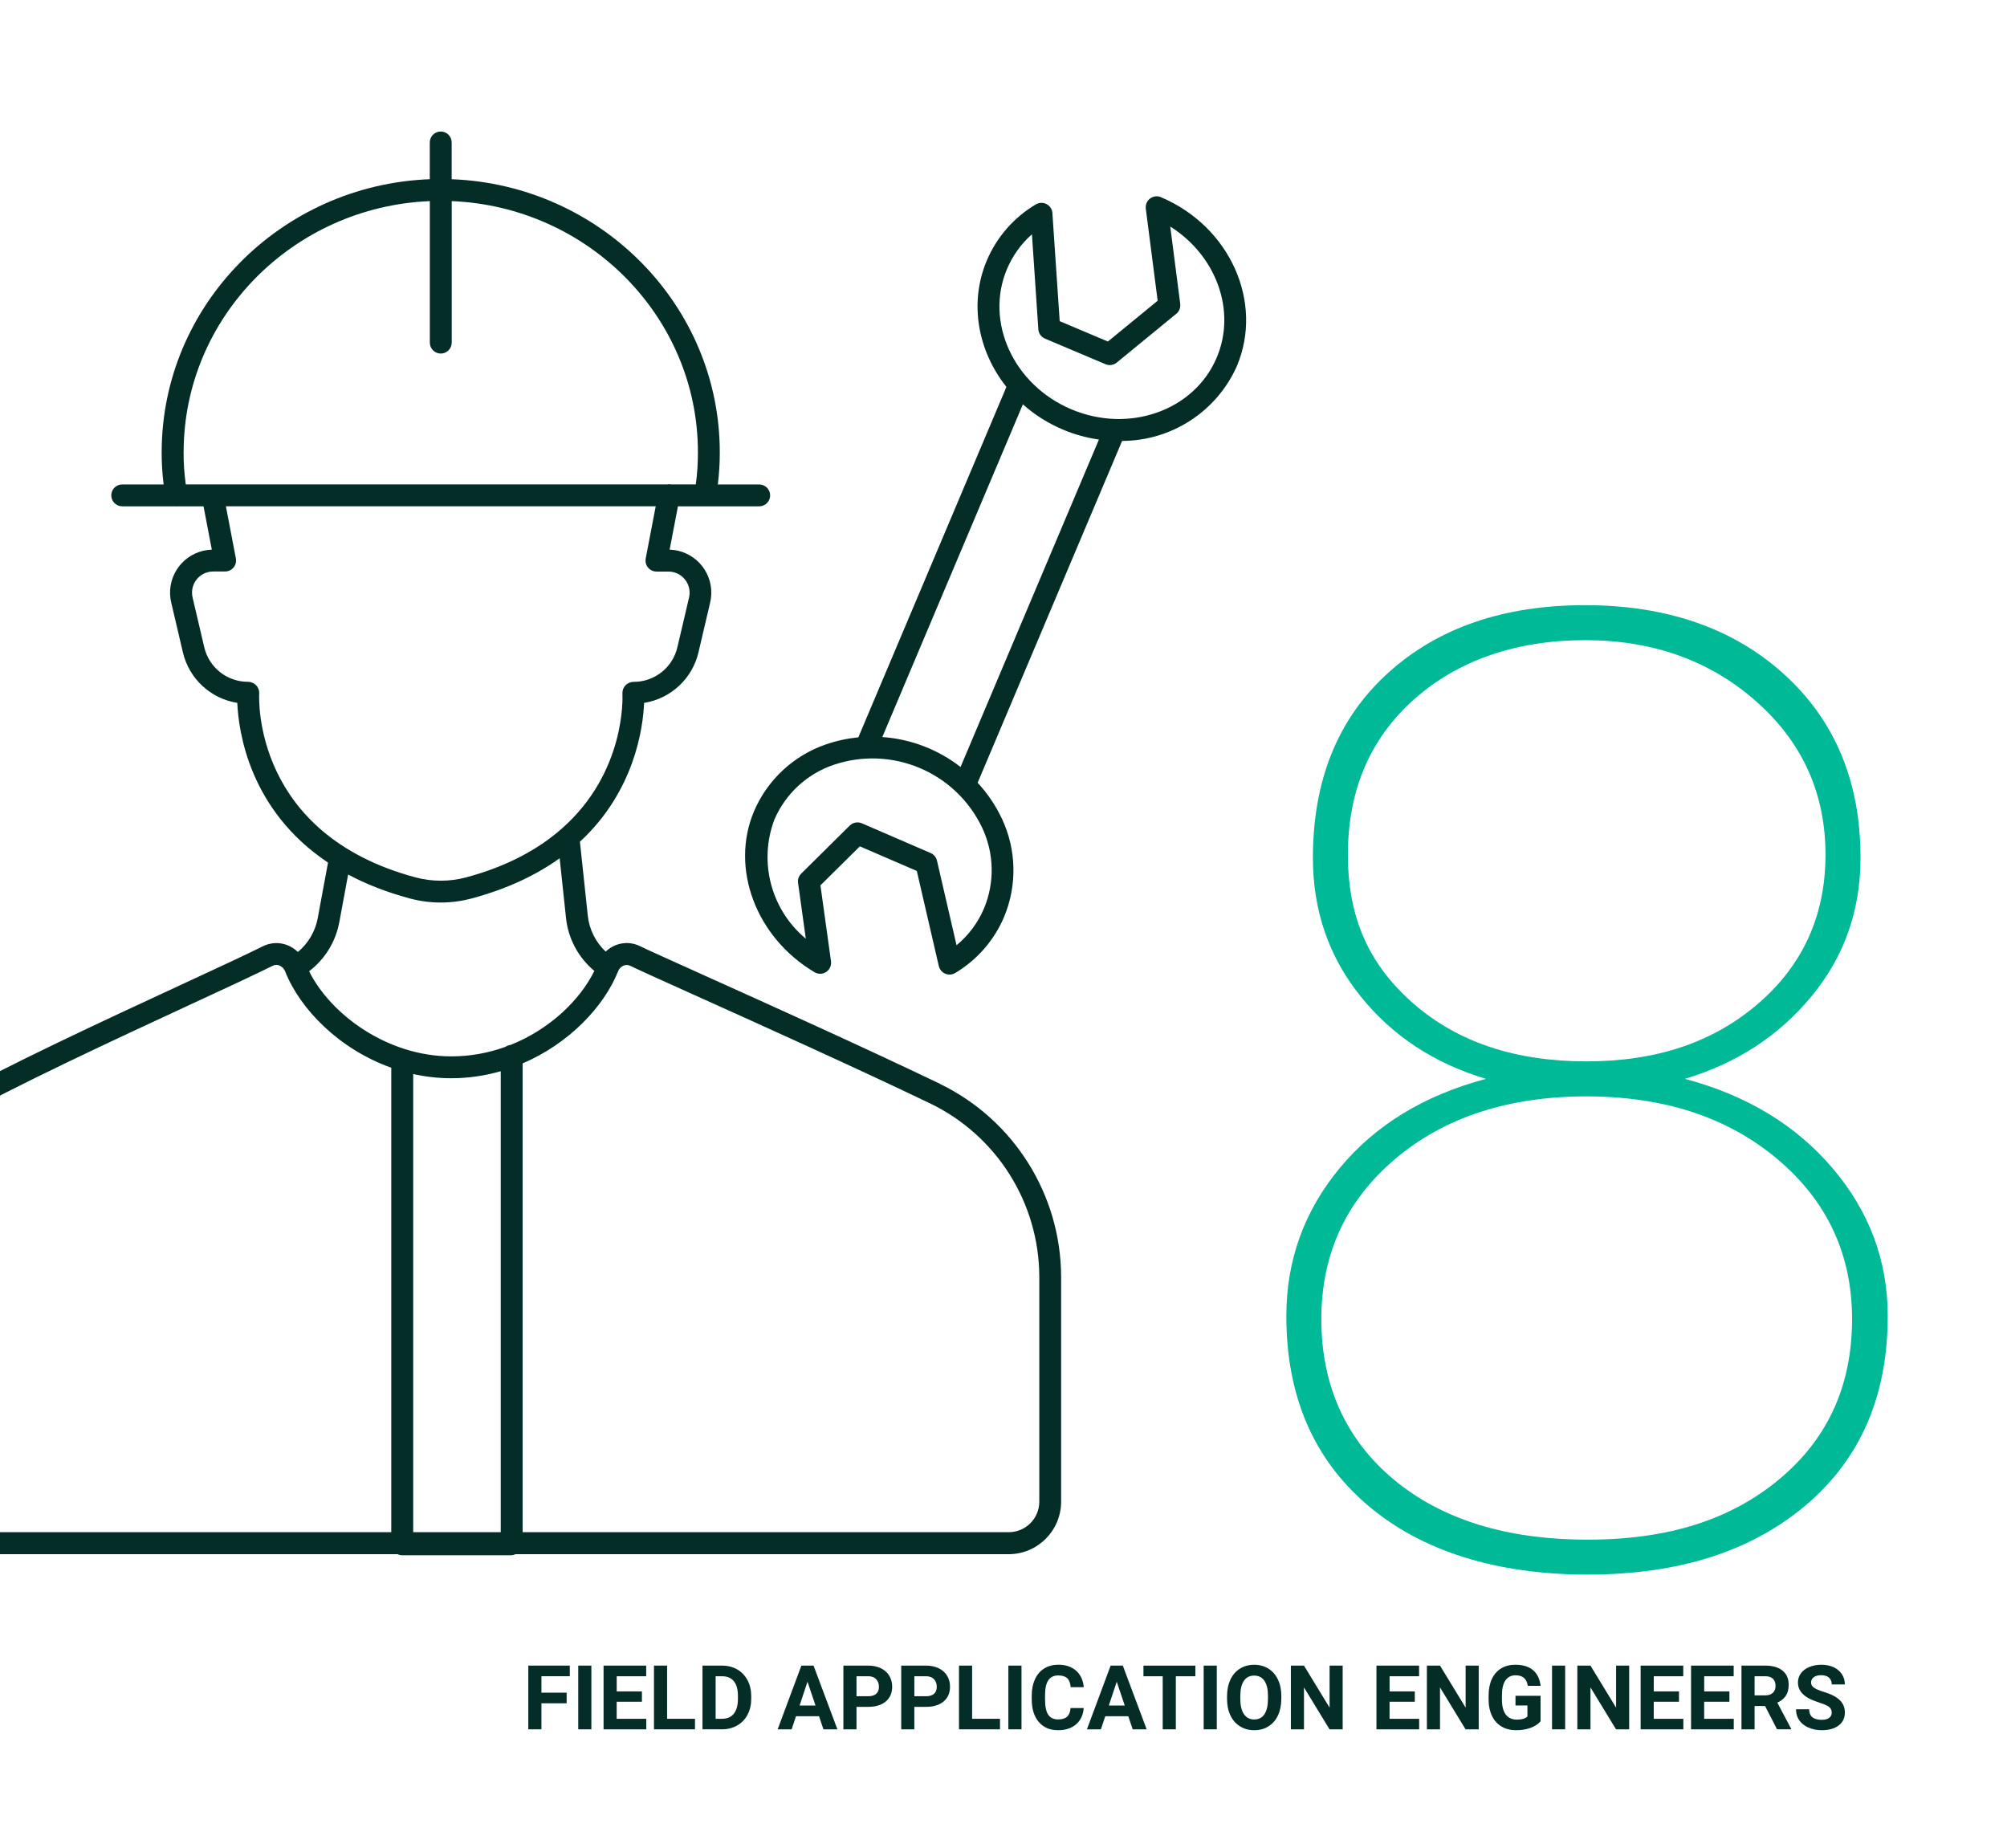 <svg xmlns="http://www.w3.org/2000/svg" id="Ebene_1" data-name="Ebene 1" viewBox="0 0 755.53 695.68"><defs><style>      .cls-1 {        fill: #052d28;      }      .cls-2 {        fill: #00b996;      }    </style></defs><path class="cls-2" d="M700.38,322.96c0,19.84-6.14,37.2-18.42,52.08-12.28,14.88-28.18,25.25-47.69,31.1,23.26,6.18,41.8,17.4,55.62,33.67,13.82,16.26,20.74,34.81,20.74,55.62,0,30.09-10.29,53.83-30.86,71.23-20.58,17.41-47.94,26.1-82.09,26.1s-62.41-8.7-82.82-26.1c-20.41-17.4-30.62-41.14-30.62-71.23,0-20.98,6.71-39.56,20.13-55.74,13.42-16.18,31.75-27.36,55.01-33.54-19.52-5.86-35.25-16.22-47.21-31.1-11.95-14.88-17.93-32.24-17.93-52.08,0-29.27,9.39-52.45,28.18-69.53,18.78-17.08,43.55-25.62,74.28-25.62s55.9,8.7,75.02,26.1c19.11,17.41,28.67,40.42,28.67,69.04h-.01ZM697.21,496.66c0-24.4-9.35-44.48-28.05-60.26-18.7-15.77-42.69-23.66-71.97-23.66s-53.43,7.85-71.97,23.54c-18.54,15.7-27.81,35.82-27.81,60.38s9.06,45.13,27.2,60.26c18.13,15.12,42.49,22.69,73.06,22.69s54-7.6,72.21-22.81,27.32-35.25,27.32-60.13h0ZM687.2,321.74c0-23.09-8.7-42.33-26.1-57.7-17.4-15.37-38.87-23.05-64.4-23.05s-47.61,7.4-64.28,22.2c-16.67,14.8-25.01,34.32-25.01,58.55s8.29,41.84,24.88,56.23,38.22,21.59,64.89,21.59,47.94-7.28,64.77-21.83,25.25-33.22,25.25-55.99h0Z"></path><path class="cls-1" d="M437.03,74.22c-.67-.28-1.4-.38-2.13-.29-2.26.29-3.86,2.35-3.57,4.61l4.47,34.67-18.74,15.36-18.14-7.67-2.75-40.7c-.04-.65-.24-1.29-.58-1.85-1.17-1.95-3.71-2.58-5.66-1.41-8.25,4.9-14.71,12.3-18.45,21.13-6.78,16.07-3.34,34.1,7.38,47.59l-55.74,131.91c-4.1.41-8.21,1.29-12.26,2.68-12.15,4.2-21.96,13.33-27.01,25.15-9.07,21.44.72,47.52,22.79,60.61.81.48,1.75.67,2.68.54,2.25-.32,3.82-2.4,3.51-4.66l-3.98-28.59,14.84-14.69,21.44,9.27,8.28,35.8c.43,1.87,2.1,3.2,4.02,3.2.74,0,1.46-.19,2.1-.56,8.24-4.9,14.71-12.3,18.45-21.13,4.96-11.86,4.68-25.26-.77-36.9-2.4-5.11-5.52-9.67-9.18-13.62l54.38-128.68c18.64-.08,35.57-11.04,43.19-28.13,10.19-24.12-2.61-52.66-28.58-63.63h0ZM332.15,277.45l52.91-125.23c4.31,3.84,9.35,7.08,15.02,9.48,4.36,1.85,8.94,3.11,13.61,3.77l-52.09,123.27c-8.45-6.58-18.72-10.53-29.45-11.28h0ZM370.44,341.94c-2.28,5.4-5.83,10.16-10.35,13.9l-7.37-31.86c-.3-1.27-1.18-2.33-2.38-2.85l-25.9-11.2c-.52-.23-1.08-.34-1.65-.34-1.09,0-2.13.43-2.9,1.19l-18.28,18.1c-.92.91-1.36,2.21-1.18,3.5l2.92,21c-13.08-10.89-17.84-28.86-11.85-44.8,4.16-9.7,12.23-17.19,22.21-20.61,21.99-7.5,46.1,2.69,56.05,23.68,4.49,9.55,4.74,20.55.69,30.29h-.01ZM458.03,134.62c-8.42,19.93-32.98,28.66-54.74,19.46-21.77-9.2-32.62-32.89-24.2-52.82h0c2.11-5,5.31-9.47,9.38-13.07l2.41,35.77c.1,1.55,1.07,2.91,2.51,3.52l22.78,9.63c1.41.6,3.03.36,4.22-.61l22.43-18.38c1.1-.9,1.66-2.3,1.48-3.71l-3.76-29.12c17.2,10.82,25,31.57,17.5,49.32h-.01Z"></path><path class="cls-1" d="M353.81,407.99c-28.51-13.7-65.43-30.32-89.85-41.32-12.01-5.41-20.68-9.32-22.93-10.44-2.86-1.45-6.21-1.61-9.2-.44-1.44.56-2.73,1.4-3.83,2.44-3.75-3.54-6.18-8.32-6.73-13.54l-2.96-27.81c20.65-19.09,23.77-42.97,24.16-52.27,10.09-1.6,18.19-9.16,20.49-19.11l4.38-18.68c.25-1.05.39-2.12.42-3.19.29-8.94-6.73-16.43-15.68-16.71l3.13-16.31h30.59c2.28,0,4.12-1.85,4.12-4.12s-1.85-4.12-4.12-4.12h-15.58c.5-4.01.76-8.05.74-12.09,0-55.37-44.91-100.68-100.93-102.81v-13.84c0-2.28-1.85-4.12-4.12-4.12s-4.12,1.85-4.12,4.12v13.84c-56.02,2.13-100.93,47.43-100.93,102.81-.02,4.04.23,8.08.74,12.09h-15.59c-2.28,0-4.12,1.85-4.12,4.12s1.85,4.12,4.12,4.12h19.9c.31.04.63.04.96,0h9.75l3.12,16.31c-1.08.03-2.16.17-3.21.42-8.72,2.04-14.13,10.77-12.08,19.48l4.38,18.68c2.3,9.95,10.41,17.51,20.5,19.11.46,10.7,4.5,40.34,34.15,60.12l-3.87,20.91c-.93,5.02-3.6,9.5-7.46,12.74-1.14-1.11-2.5-2-4.02-2.59-2.99-1.15-6.33-.98-9.19.45-6.33,3.17-17.55,8.36-30.54,14.38-28.17,13.05-66.75,30.91-89.84,43.95-20.11,11.45-32.54,32.8-32.57,55.94v94.83c.02,10.9,8.85,19.73,19.75,19.75h183.92c.53.25,1.11.39,1.73.39h41.2c.53-.04,1.02-.19,1.48-.39h185.62c10.9-.01,19.74-8.84,19.77-19.74v-84.73c-.1-30.94-17.83-59.13-45.68-72.61l.03-.02ZM69.13,170.26c0-50.84,41.21-92.43,92.68-94.55v53.27c0,2.28,1.85,4.12,4.12,4.12s4.12-1.85,4.12-4.12v-53.27c51.47,2.12,92.68,43.71,92.68,94.55.02,4.05-.25,8.09-.8,12.09h-9.35s-.04,0-.06-.02c-.47-.08-.92-.06-1.36.02H69.93c-.55-4.01-.83-8.05-.81-12.09h0ZM97.58,261.02c.04-1.14-.38-2.24-1.16-3.06-.81-.82-1.9-1.28-3.05-1.29-7.87.03-14.72-5.39-16.49-13.06l-4.38-18.68c-.14-.6-.21-1.21-.21-1.83,0-4.4,3.57-7.96,7.97-7.96h4.5c.26,0,.52-.02.77-.07,2.24-.43,3.7-2.59,3.27-4.82l-3.76-19.65h161.8l-3.77,19.67c-.05.26-.07.52-.07.78,0,2.28,1.85,4.12,4.13,4.12h4.51c.61,0,1.23.07,1.82.21,4.28,1.01,6.93,5.29,5.93,9.57l-4.38,18.68c-1.77,7.67-8.62,13.09-16.49,13.06-1.15,0-2.25.47-3.05,1.29-.8.84-1.22,1.97-1.16,3.13.08,1.59,1.19,29.77-22.94,50.93-.02.02-.04.03-.06.05-8.47,7.42-20.04,13.97-35.86,18.21-6.23,1.66-12.79,1.66-19.02,0-60.96-16.36-58.96-67.05-58.85-69.27h0ZM127.74,347.13l3.31-17.9c6.64,3.54,14.33,6.61,23.23,9,3.8,1.02,7.71,1.53,11.65,1.53s7.83-.52,11.61-1.53c13.74-3.68,24.58-8.99,33.14-15.13l2.39,22.46c.82,7.83,4.68,14.98,10.67,19.95-5.44,11.03-16.87,22.04-31.63,27.89-.68.09-1.32.32-1.86.7-6.28,2.26-13.12,3.58-20.34,3.58-24.18,0-45.46-15.82-53.55-32.05,5.93-4.51,10.01-11.09,11.37-18.49h.01ZM155.55,576.81v-172.48c4.6,1.01,9.4,1.58,14.35,1.58,6.5,0,12.73-.96,18.6-2.64v173.54h-32.95ZM-45.72,565.3v-94.83c.02-20.17,10.85-38.78,28.38-48.77,22.79-12.87,61.2-30.65,89.23-43.64,13.05-6.04,24.33-11.26,30.74-14.48.45-.23.94-.35,1.45-.35.38.01.75.09,1.1.24.99.4,1.77,1.2,2.15,2.2,5.68,14.35,20.48,29.35,39.96,36.28v174.85H-34.21c-6.35,0-11.5-5.15-11.51-11.51h0ZM391.24,565.3c0,6.35-5.15,11.5-11.51,11.51h-182.99v-176.48c17.46-7.48,30.62-21.35,35.94-34.67.37-.99,1.13-1.77,2.11-2.17.83-.32,1.75-.28,2.54.13,2.4,1.2,10.69,4.93,23.22,10.58,24.39,10.98,61.25,27.58,89.67,41.23,25,12.1,40.92,37.38,41.02,65.16v84.73-.02Z"></path><g><path class="cls-1" d="M213.31,641.22h-9.49v9.8h-4.94v-23.99h15.62v4h-10.68v6.19h9.49v3.99Z"></path><path class="cls-1" d="M222.62,651.02h-4.94v-23.99h4.94v23.99Z"></path><path class="cls-1" d="M241.64,640.62h-9.49v6.43h11.14v3.97h-16.08v-23.99h16.05v4h-11.1v5.72h9.49v3.87Z"></path><path class="cls-1" d="M251.13,647.05h10.5v3.97h-15.44v-23.99h4.94v20.02Z"></path><path class="cls-1" d="M264.45,651.02v-23.99h7.38c2.11,0,4,.48,5.66,1.42,1.66.95,2.96,2.3,3.9,4.05s1.4,3.74,1.4,5.97v1.1c0,2.23-.46,4.21-1.38,5.95-.92,1.74-2.21,3.08-3.88,4.04-1.67.96-3.55,1.44-5.65,1.45h-7.43ZM269.4,631.04v16.01h2.39c1.93,0,3.41-.63,4.43-1.89s1.54-3.07,1.57-5.42v-1.27c0-2.44-.51-4.29-1.52-5.54-1.01-1.26-2.49-1.89-4.43-1.89h-2.44Z"></path><path class="cls-1" d="M308.33,646.08h-8.67l-1.65,4.94h-5.26l8.93-23.99h4.58l8.98,23.99h-5.26l-1.66-4.94ZM301,642.07h6l-3.02-8.98-2.98,8.98Z"></path><path class="cls-1" d="M322.43,642.57v8.45h-4.94v-23.99h9.36c1.8,0,3.39.33,4.75.99,1.37.66,2.42,1.6,3.16,2.81s1.1,2.59,1.1,4.14c0,2.35-.8,4.2-2.41,5.56-1.61,1.36-3.84,2.03-6.68,2.03h-4.33ZM322.43,638.56h4.42c1.31,0,2.3-.31,2.99-.92s1.03-1.49,1.03-2.64-.35-2.12-1.04-2.85c-.69-.73-1.65-1.1-2.87-1.12h-4.53v7.53Z"></path><path class="cls-1" d="M344.2,642.57v8.45h-4.94v-23.99h9.36c1.8,0,3.39.33,4.75.99,1.37.66,2.42,1.6,3.16,2.81s1.1,2.59,1.1,4.14c0,2.35-.8,4.2-2.41,5.56-1.61,1.36-3.84,2.03-6.68,2.03h-4.33ZM344.2,638.56h4.42c1.31,0,2.3-.31,2.99-.92s1.03-1.49,1.03-2.64-.35-2.12-1.04-2.85c-.69-.73-1.65-1.1-2.87-1.12h-4.53v7.53Z"></path><path class="cls-1" d="M365.96,647.05h10.49v3.97h-15.44v-23.99h4.94v20.02Z"></path><path class="cls-1" d="M384.54,651.02h-4.94v-23.99h4.94v23.99Z"></path><path class="cls-1" d="M407.96,643.03c-.19,2.58-1.14,4.61-2.86,6.1-1.72,1.48-3.99,2.22-6.8,2.22-3.08,0-5.49-1.04-7.26-3.11-1.76-2.07-2.64-4.91-2.64-8.53v-1.47c0-2.31.41-4.34,1.22-6.1.81-1.76,1.97-3.11,3.49-4.04,1.51-.94,3.26-1.41,5.26-1.41,2.77,0,5,.74,6.69,2.22s2.67,3.56,2.93,6.24h-4.94c-.12-1.55-.55-2.67-1.29-3.37s-1.87-1.05-3.39-1.05c-1.65,0-2.88.59-3.7,1.77-.82,1.18-1.24,3.01-1.26,5.5v1.81c0,2.59.39,4.49,1.18,5.68s2.02,1.8,3.71,1.8c1.53,0,2.67-.35,3.42-1.05s1.18-1.78,1.29-3.24h4.94Z"></path><path class="cls-1" d="M424.75,646.08h-8.67l-1.65,4.94h-5.26l8.93-23.99h4.58l8.98,23.99h-5.26l-1.66-4.94ZM417.41,642.07h6l-3.02-8.98-2.98,8.98Z"></path><path class="cls-1" d="M449.99,631.04h-7.35v19.98h-4.94v-19.98h-7.25v-4h19.54v4Z"></path><path class="cls-1" d="M458.06,651.02h-4.94v-23.99h4.94v23.99Z"></path><path class="cls-1" d="M482.34,639.57c0,2.36-.42,4.43-1.25,6.21-.83,1.78-2.03,3.15-3.58,4.12-1.55.97-3.34,1.45-5.35,1.45s-3.76-.48-5.32-1.43c-1.56-.96-2.77-2.32-3.62-4.09-.86-1.77-1.29-3.81-1.3-6.12v-1.19c0-2.36.43-4.44,1.28-6.24.85-1.8,2.05-3.17,3.61-4.13s3.33-1.44,5.33-1.44,3.78.48,5.33,1.44c1.55.96,2.76,2.34,3.61,4.13.85,1.8,1.28,3.87,1.28,6.22v1.07ZM477.33,638.48c0-2.51-.45-4.43-1.35-5.73-.9-1.31-2.19-1.96-3.86-1.96s-2.94.65-3.84,1.94-1.36,3.18-1.37,5.68v1.17c0,2.45.45,4.35,1.35,5.7s2.2,2.03,3.89,2.03,2.93-.65,3.82-1.95,1.34-3.2,1.35-5.69v-1.17Z"></path><path class="cls-1" d="M505.44,651.02h-4.94l-9.62-15.78v15.78h-4.94v-23.99h4.94l9.64,15.82v-15.82h4.93v23.99Z"></path><path class="cls-1" d="M532.59,640.62h-9.49v6.43h11.14v3.97h-16.08v-23.99h16.05v4h-11.1v5.72h9.49v3.87Z"></path><path class="cls-1" d="M556.65,651.02h-4.94l-9.62-15.78v15.78h-4.94v-23.99h4.94l9.64,15.82v-15.82h4.93v23.99Z"></path><path class="cls-1" d="M579.94,647.99c-.89,1.07-2.15,1.89-3.77,2.48-1.63.59-3.43.88-5.4.88-2.08,0-3.9-.45-5.46-1.36-1.57-.91-2.77-2.22-3.62-3.95s-1.29-3.75-1.31-6.08v-1.63c0-2.39.4-4.47,1.21-6.22s1.97-3.09,3.49-4.02c1.52-.93,3.3-1.39,5.35-1.39,2.84,0,5.07.68,6.67,2.03s2.55,3.33,2.85,5.92h-4.81c-.22-1.37-.71-2.38-1.46-3.01s-1.79-.96-3.11-.96c-1.68,0-2.96.63-3.84,1.89-.88,1.26-1.32,3.14-1.33,5.63v1.53c0,2.52.48,4.42,1.43,5.7.96,1.29,2.36,1.93,4.2,1.93s3.18-.4,3.97-1.19v-4.14h-4.5v-3.64h9.44v9.57Z"></path><path class="cls-1" d="M589.2,651.02h-4.94v-23.99h4.94v23.99Z"></path><path class="cls-1" d="M613.29,651.02h-4.94l-9.62-15.78v15.78h-4.94v-23.99h4.94l9.64,15.82v-15.82h4.93v23.99Z"></path><path class="cls-1" d="M632.04,640.62h-9.49v6.43h11.14v3.97h-16.08v-23.99h16.05v4h-11.1v5.72h9.49v3.87Z"></path><path class="cls-1" d="M651.02,640.62h-9.49v6.43h11.14v3.97h-16.08v-23.99h16.05v4h-11.1v5.72h9.49v3.87Z"></path><path class="cls-1" d="M664.45,642.24h-3.94v8.78h-4.94v-23.99h8.91c2.83,0,5.02.63,6.56,1.89,1.54,1.26,2.31,3.05,2.31,5.35,0,1.64-.35,3-1.06,4.09-.71,1.09-1.78,1.96-3.22,2.61l5.19,9.8v.23h-5.31l-4.5-8.78ZM660.51,638.23h3.99c1.24,0,2.2-.32,2.88-.95.68-.63,1.02-1.5,1.02-2.61s-.32-2.02-.96-2.67-1.63-.97-2.96-.97h-3.97v7.2Z"></path><path class="cls-1" d="M689.54,644.73c0-.93-.33-1.65-.99-2.15-.66-.5-1.85-1.03-3.56-1.58-1.71-.55-3.07-1.1-4.07-1.64-2.72-1.47-4.09-3.45-4.09-5.95,0-1.3.37-2.45,1.1-3.47.73-1.02,1.78-1.81,3.15-2.38,1.37-.57,2.9-.86,4.6-.86s3.24.31,4.58.93c1.34.62,2.38,1.5,3.12,2.63.74,1.13,1.11,2.42,1.11,3.85h-4.94c0-1.1-.35-1.95-1.04-2.56-.69-.61-1.66-.91-2.92-.91s-2.15.25-2.82.77-1,1.18-1,2.02c0,.78.39,1.43,1.18,1.96.79.53,1.94,1.02,3.47,1.48,2.81.85,4.86,1.89,6.15,3.15s1.93,2.81,1.93,4.68c0,2.08-.79,3.7-2.36,4.88-1.57,1.18-3.68,1.77-6.34,1.77-1.84,0-3.53-.34-5.04-1.01-1.52-.68-2.67-1.6-3.47-2.78-.8-1.17-1.19-2.54-1.19-4.09h4.96c0,2.65,1.58,3.97,4.75,3.97,1.17,0,2.09-.24,2.75-.72.66-.48.99-1.14.99-2Z"></path></g></svg>